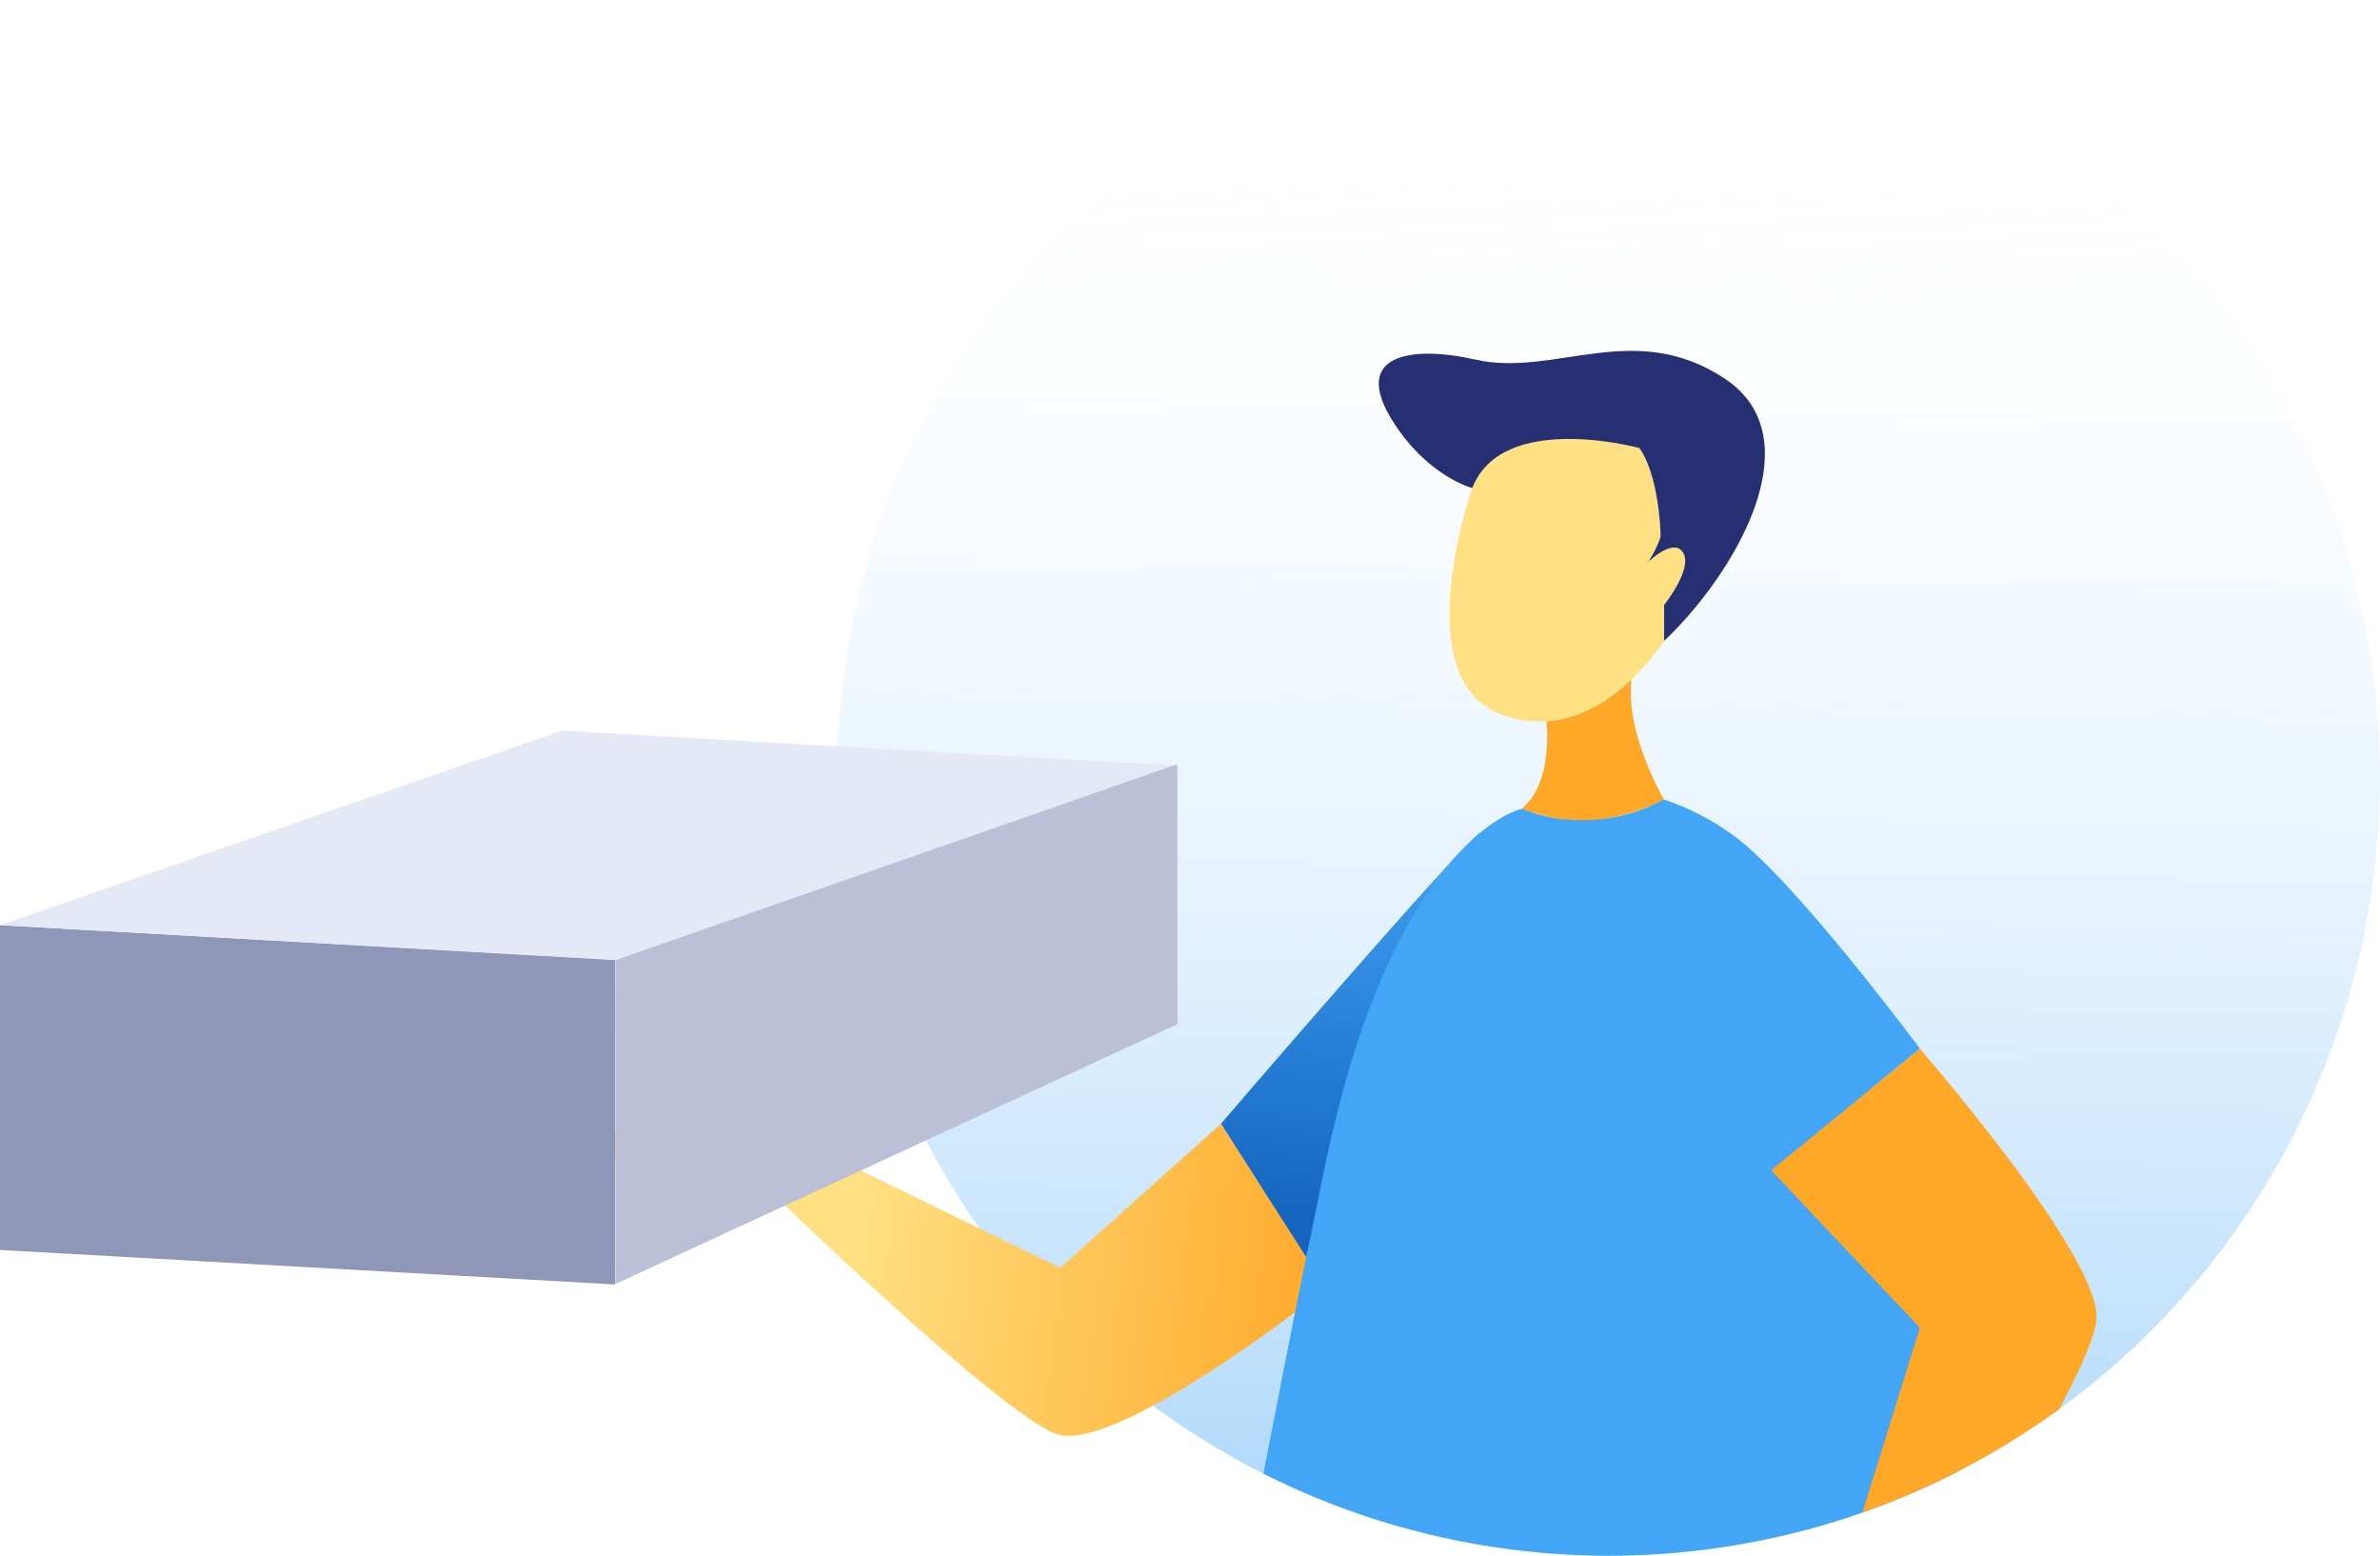 <svg width="202" height="132" viewBox="0 0 202 132" fill="none" xmlns="http://www.w3.org/2000/svg">
<path d="M201.995 66C201.988 78.129 198.67 90.022 192.403 100.377C186.137 110.731 177.164 119.146 166.467 124.701C165.841 125.031 165.205 125.347 164.564 125.652C164.276 125.795 163.993 125.927 163.7 126.06C161.873 126.905 159.998 127.663 158.075 128.335C156.561 128.869 155.005 129.353 153.435 129.77C138.603 133.752 122.856 132.371 108.93 125.866C108.359 125.596 107.789 125.322 107.228 125.037C96.801 119.779 87.956 111.81 81.606 101.952C75.257 92.096 71.633 80.708 71.11 68.967C70.587 57.226 73.183 45.557 78.63 35.166C84.078 24.774 92.178 16.038 102.096 9.859C112.013 3.679 123.387 0.282 135.043 0.017C146.698 -0.249 158.213 2.628 168.396 8.35C178.58 14.072 187.063 22.432 192.97 32.565C198.877 42.698 201.992 54.237 201.995 65.99V66Z" fill="url(#paint0_linear_4_1524)"/>
<path d="M110.854 106.742L103.623 95.355C103.623 95.355 123.654 72.012 125.658 70.632C125.658 70.632 115.554 87.72 110.854 106.742Z" fill="url(#paint1_linear_4_1524)"/>
<path d="M103.623 95.355L89.99 107.572L64.909 95.355L45.722 96.414C45.722 96.414 57.673 100.486 61.036 100.318L64.404 100.15C64.404 100.15 85.001 120.17 89.737 121.697C94.473 123.224 110.031 111.252 110.031 111.252L110.934 106.778L103.623 95.355Z" fill="url(#paint2_linear_4_1524)"/>
<path d="M141.241 67.868C139.346 68.793 137.309 69.385 135.217 69.619C132.798 69.986 129.122 68.632 129.122 68.632C131.899 66.428 131.253 61.23 131.253 61.23L131.314 61.2C134.278 60.971 136.757 59.276 138.489 57.637C137.863 62.086 141.241 67.868 141.241 67.868Z" fill="url(#paint3_linear_4_1524)"/>
<path d="M141.241 51.315V54.369C140.451 55.555 139.53 56.647 138.494 57.621C136.762 59.266 134.283 60.961 131.319 61.185C129.972 61.288 128.62 61.088 127.36 60.599C119.281 57.545 124.962 41.384 124.962 41.384C127.527 34.807 139.14 37.989 139.14 37.989C140.695 39.857 140.993 45.074 140.933 45.583C140.674 46.298 140.335 46.981 139.923 47.619C139.923 47.619 142.129 45.522 142.887 46.917C143.644 48.312 141.241 51.315 141.241 51.315Z" fill="url(#paint4_linear_4_1524)"/>
<path d="M141.241 54.379V51.325C141.241 51.325 143.639 48.347 142.882 46.942C142.124 45.537 139.918 47.645 139.918 47.645C140.33 47.007 140.669 46.324 140.928 45.608C140.988 45.099 140.736 40.177 139.135 38.014C139.135 38.014 127.522 34.833 124.956 41.409C124.956 41.409 121.634 40.559 118.771 36.573C114.09 30.053 119.68 29.254 125.219 30.511C131.94 32.038 138.676 27.029 146.376 32.119C154.076 37.21 147.174 48.78 141.241 54.379Z" fill="#262F72"/>
<path d="M158.707 92.459C162.16 102.823 164.72 114.82 166.468 124.701C165.841 125.031 165.205 125.347 164.564 125.652C164.276 125.795 163.993 125.927 163.7 126.06C161.873 126.905 159.998 127.663 158.075 128.335C156.561 128.869 155.005 129.353 153.435 129.77C138.603 133.752 122.856 132.371 108.93 125.866C108.359 125.596 107.789 125.322 107.228 125.037C108.238 119.809 109.44 113.665 110.849 106.747C111.36 104.24 111.897 101.63 112.459 98.918C115.353 85.027 119.503 77.463 122.932 73.366L122.967 73.325C123.618 72.546 124.324 71.814 125.078 71.136C125.099 71.111 125.122 71.089 125.148 71.07C125.32 70.917 125.492 70.775 125.653 70.637C127.719 68.942 129.122 68.632 129.122 68.632L129.249 68.677H129.319C130.416 69.114 131.566 69.399 132.738 69.528H132.935H132.965C133.713 69.6 134.466 69.612 135.217 69.563H135.262C137.346 69.429 139.376 68.839 141.211 67.832C143.361 68.55 145.387 69.603 147.214 70.953C152.435 74.816 162.953 88.982 162.953 88.982L158.707 92.459Z" fill="url(#paint5_linear_4_1524)"/>
<path d="M177.94 111.802C177.909 113.217 176.632 116.088 174.764 119.57C172.128 121.487 169.353 123.202 166.462 124.701C165.836 125.031 165.2 125.347 164.559 125.652C164.271 125.795 163.988 125.927 163.695 126.06C161.867 126.905 159.992 127.663 158.07 128.335L162.948 112.662L150.325 99.3L158.702 92.459L162.948 88.993C162.948 88.993 178.071 106.33 177.94 111.802Z" fill="url(#paint6_linear_4_1524)"/>
<path fill-rule="evenodd" clip-rule="evenodd" d="M52.218 108.988L0 106.06V78.504L52.218 81.432V108.988Z" fill="#8F97B9"/>
<path fill-rule="evenodd" clip-rule="evenodd" d="M52.218 81.466L0 78.494L47.712 62L99.93 64.972L52.218 81.466Z" fill="#E5E8F5"/>
<path fill-rule="evenodd" clip-rule="evenodd" d="M99.939 86.896L52.243 108.943L52.223 81.466L99.925 64.849L99.939 86.896Z" fill="#BBC0D6"/>
<defs>
<linearGradient id="paint0_linear_4_1524" x1="136.788" y1="7.167" x2="134.512" y2="137.263" gradientUnits="userSpaceOnUse">
<stop stop-color="white" stop-opacity="0"/>
<stop offset="1" stop-color="#64B5F6" stop-opacity="0.6"/>
</linearGradient>
<linearGradient id="paint1_linear_4_1524" x1="116.231" y1="68.209" x2="112.383" y2="103.452" gradientUnits="userSpaceOnUse">
<stop stop-color="#42A5F5"/>
<stop offset="1" stop-color="#1565C0"/>
</linearGradient>
<linearGradient id="paint2_linear_4_1524" x1="72.534" y1="105.322" x2="114.455" y2="110.833" gradientUnits="userSpaceOnUse">
<stop stop-color="#FFE082"/>
<stop offset="1" stop-color="#FFA726"/>
</linearGradient>
<linearGradient id="paint3_linear_4_1524" x1="9427.78" y1="2544.52" x2="9430.77" y2="2315.66" gradientUnits="userSpaceOnUse">
<stop stop-color="#FFE082"/>
<stop offset="1" stop-color="#FFA726"/>
</linearGradient>
<linearGradient id="paint4_linear_4_1524" x1="14997.3" y1="4075.82" x2="15790.5" y2="4075.82" gradientUnits="userSpaceOnUse">
<stop stop-color="#FFE082"/>
<stop offset="1" stop-color="#FFA726"/>
</linearGradient>
<linearGradient id="paint5_linear_4_1524" x1="42958.6" y1="15103.6" x2="48857.7" y2="20773.6" gradientUnits="userSpaceOnUse">
<stop stop-color="#42A5F5"/>
<stop offset="1" stop-color="#1565C0"/>
</linearGradient>
<linearGradient id="paint6_linear_4_1524" x1="23019.9" y1="12265.9" x2="22616.5" y2="9747.27" gradientUnits="userSpaceOnUse">
<stop stop-color="#FFE082"/>
<stop offset="1" stop-color="#FFA726"/>
</linearGradient>
</defs>
</svg>
